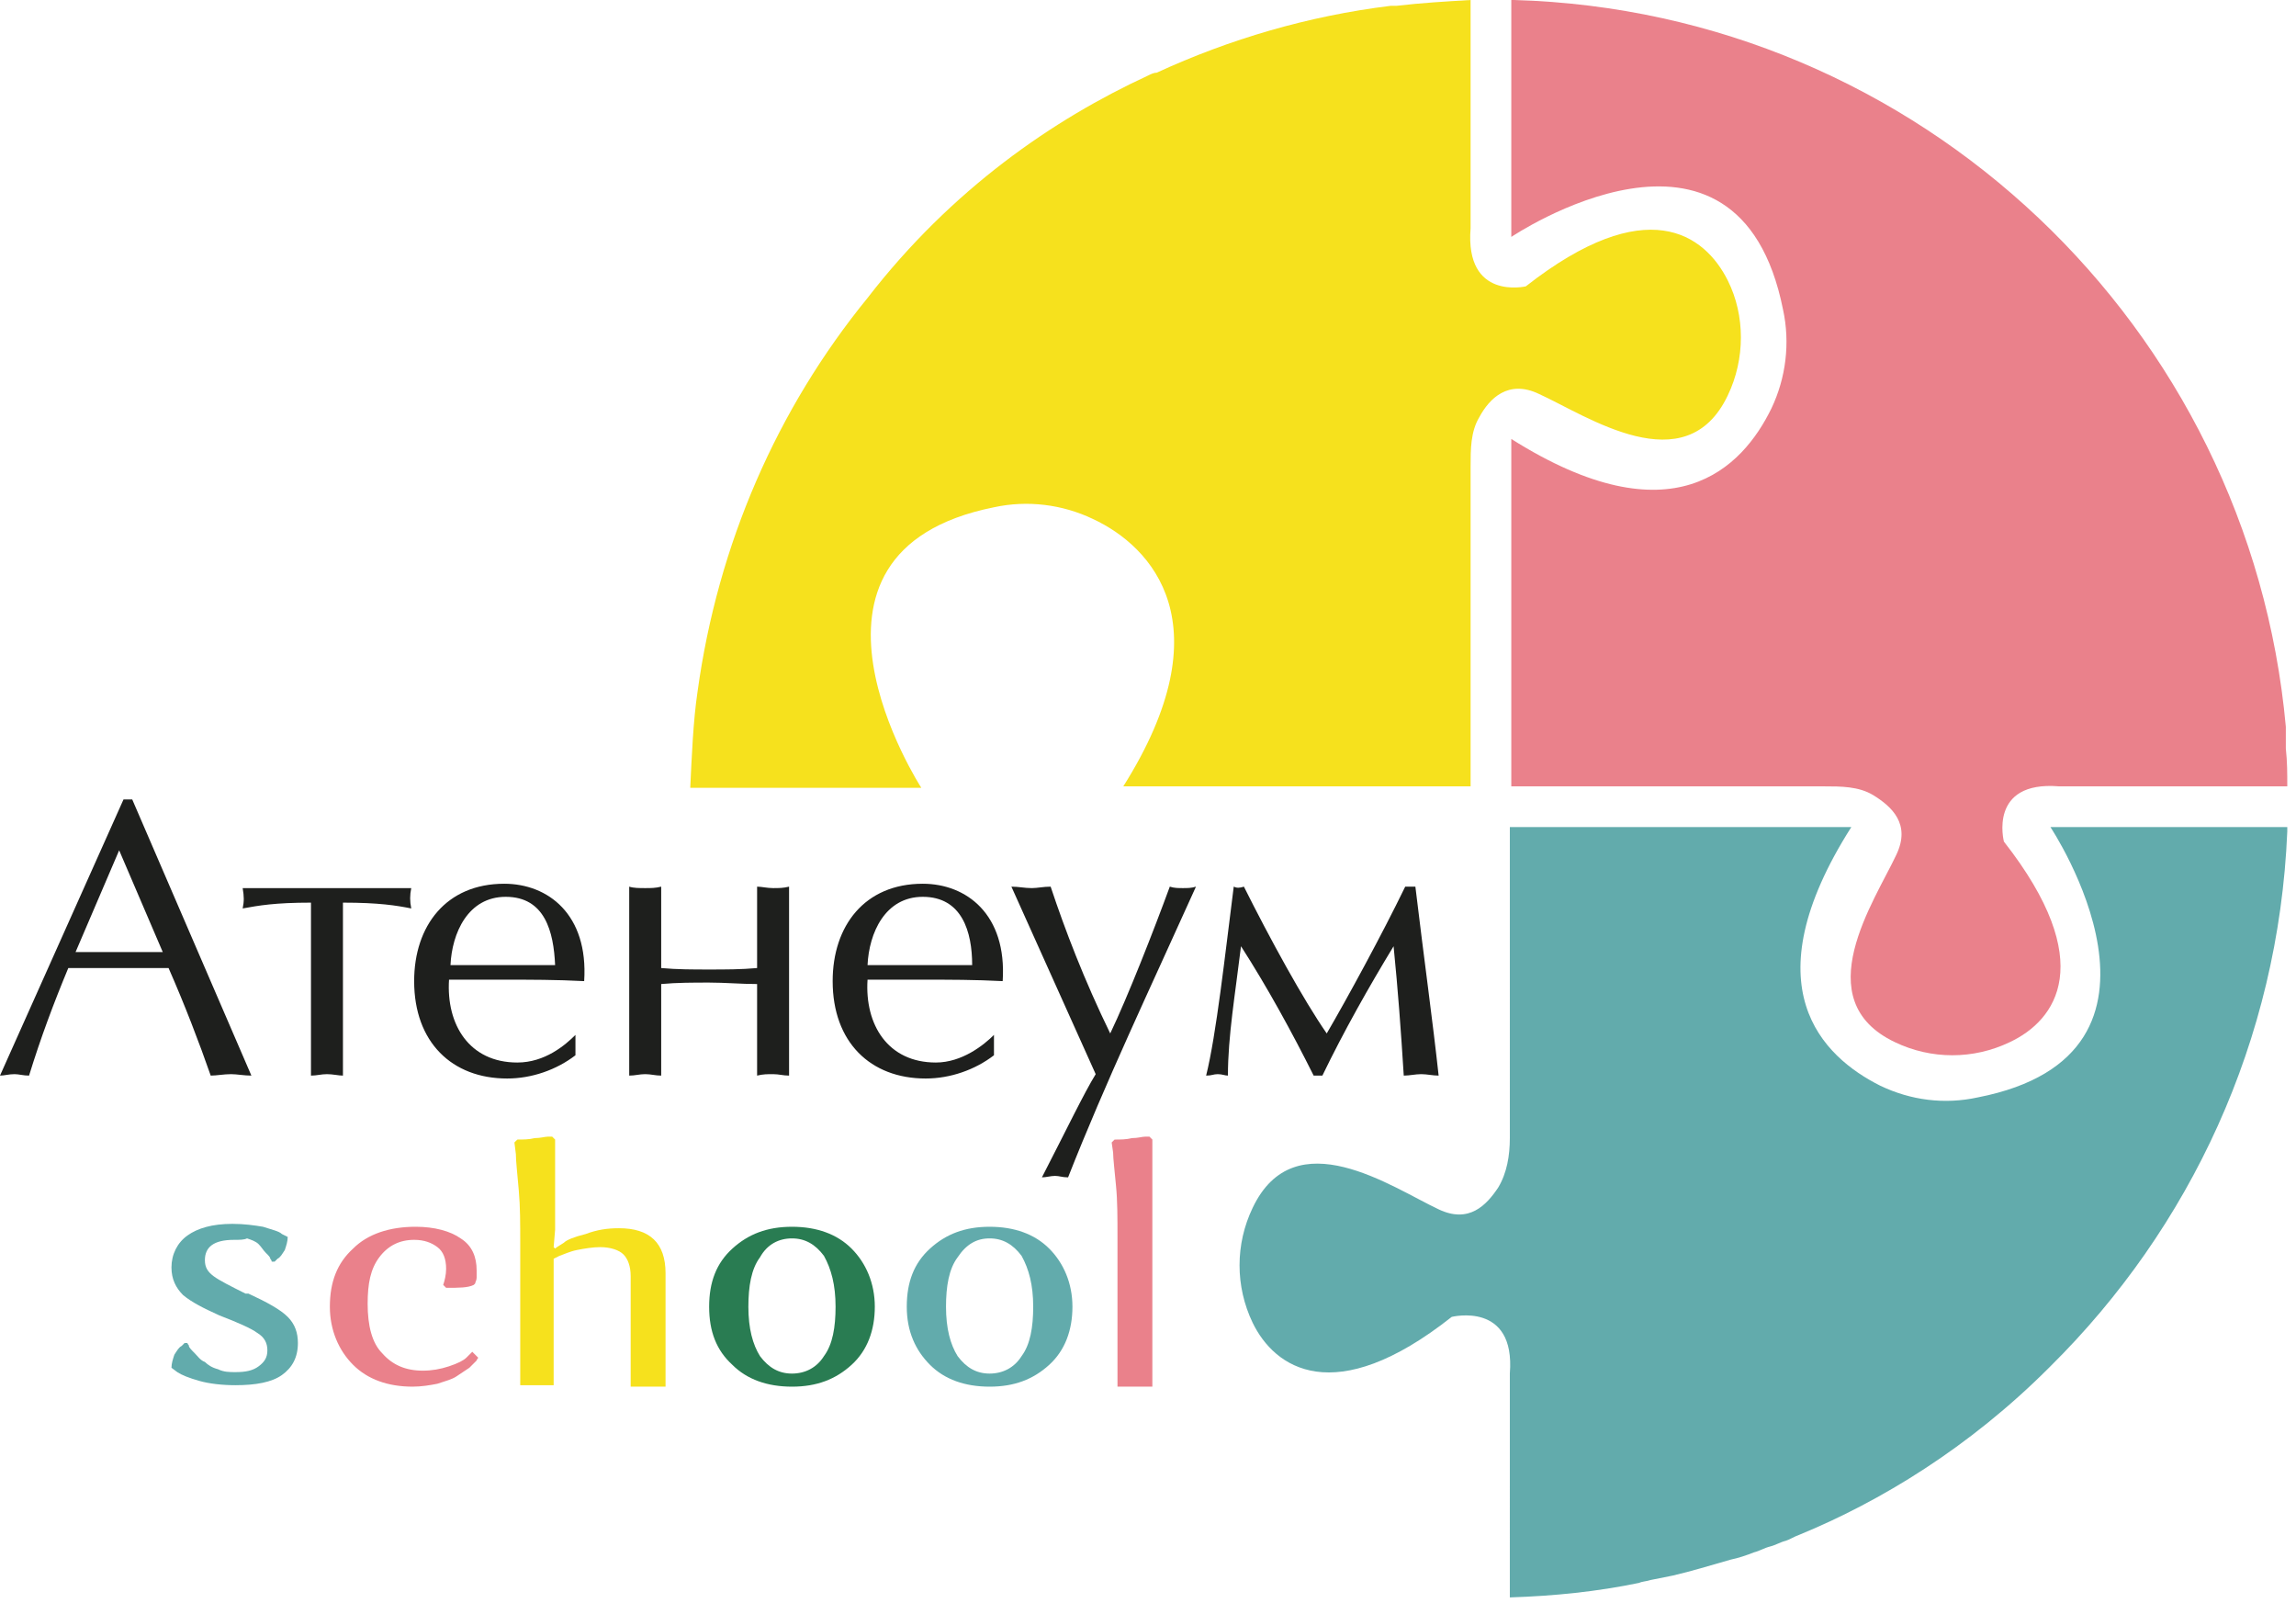 <?xml version="1.0" encoding="UTF-8"?> <svg xmlns="http://www.w3.org/2000/svg" xmlns:xlink="http://www.w3.org/1999/xlink" version="1.1" id="Слой_1" x="0px" y="0px" viewBox="0 0 158 110.3" style="enable-background:new 0 0 158 110.3;" xml:space="preserve"> <style type="text/css"> .st0{fill-rule:evenodd;clip-rule:evenodd;fill:#1E1F1D;} .st1{fill-rule:evenodd;clip-rule:evenodd;fill:#62ABAC;} .st2{fill-rule:evenodd;clip-rule:evenodd;fill:#EA818B;} .st3{fill-rule:evenodd;clip-rule:evenodd;fill:#F6E11D;} .st4{fill:#62ABAC;} .st5{fill:#EA818B;} .st6{fill:#F6E11D;} .st7{fill:#297C52;} </style> <g> <path class="st0" d="M5.2,65.5h6l-3-7L5.2,65.5z M15.9,73.9c-0.5,0-1,0.1-1.4,0.1c-0.8-2.3-1.8-4.9-2.9-7.4H4.7 c-1,2.4-1.9,4.8-2.7,7.4c-0.4,0-0.7-0.1-1-0.1c-0.4,0-0.7,0.1-1,0.1l8.5-19h0.6l8.2,19C16.8,74,16.3,73.9,15.9,73.9"></path> <path class="st0" d="M22.5,73.9c-0.4,0-0.7,0.1-1.1,0.1V62.1c-2.5,0-3.6,0.2-4.7,0.4c0.1-0.5,0.1-0.8,0-1.4h11.6 c-0.1,0.5-0.1,0.9,0,1.4c-1-0.2-2.2-0.4-4.7-0.4V74C23.3,74,22.9,73.9,22.5,73.9"></path> <path class="st0" d="M34.8,61.7c-2.6,0-3.7,2.5-3.8,4.7h7.2C38.1,64.1,37.5,61.7,34.8,61.7 M34.9,74.2c-3.8,0-6.4-2.5-6.4-6.7 c0-3.8,2.2-6.7,6.2-6.7c3,0,5.8,2.1,5.5,6.7c-1.9-0.1-3.7-0.1-5.5-0.1h-3.8c-0.2,3.1,1.4,5.7,4.7,5.7c1.9,0,3.3-1.2,4-1.9l0,1.4 C38.3,73.6,36.6,74.2,34.9,74.2"></path> <path class="st0" d="M52.1,61c0.3,0,0.7,0.1,1.1,0.1c0.4,0,0.7,0,1.1-0.1v13c-0.4,0-0.7-0.1-1.1-0.1c-0.4,0-0.7,0-1.1,0.1v-6.3 c-1.1,0-2.2-0.1-3.3-0.1c-1.1,0-2.2,0-3.3,0.1V74c-0.4,0-0.7-0.1-1.1-0.1c-0.4,0-0.7,0.1-1.1,0.1V61c0.3,0.1,0.7,0.1,1.1,0.1 c0.4,0,0.7,0,1.1-0.1v5.6c1.1,0.1,2.2,0.1,3.3,0.1c1.1,0,2.2,0,3.3-0.1V61z"></path> <path class="st0" d="M63.5,61.7c-2.6,0-3.7,2.5-3.8,4.7h7.2C66.9,64.1,66.2,61.7,63.5,61.7 M63.7,74.2c-3.8,0-6.4-2.5-6.4-6.7 c0-3.8,2.2-6.7,6.2-6.7c3,0,5.8,2.1,5.5,6.7c-1.9-0.1-3.7-0.1-5.5-0.1h-3.8c-0.2,3.1,1.4,5.7,4.7,5.7c1.8,0,3.3-1.2,4-1.9l0,1.4 C67.1,73.6,65.4,74.2,63.7,74.2"></path> <path class="st0" d="M71,61.1c0.4,0,0.8-0.1,1.3-0.1c1,3,2.3,6.4,4.1,10.1c1.2-2.5,3-7.1,4.1-10.1c0.3,0.1,0.6,0.1,0.9,0.1 c0.3,0,0.6,0,0.9-0.1c-3.2,7.1-6.2,13.4-8.8,20c-0.4,0-0.6-0.1-0.9-0.1c-0.3,0-0.6,0.1-0.9,0.1c1.7-3.3,2.9-5.8,3.7-7.1L69.6,61 C70.1,61,70.5,61.1,71,61.1"></path> <path class="st0" d="M85.6,61c1.8,3.6,4.1,7.8,5.7,10.1c1.4-2.4,3.8-6.8,5.4-10.1c0.3,0,0.5,0,0.7,0C98,66,98.6,70.3,99,74 c-0.4,0-0.8-0.1-1.2-0.1c-0.4,0-0.8,0.1-1.2,0.1c-0.2-3.2-0.4-5.9-0.7-8.9c-1.7,2.8-3.4,5.8-4.9,8.9c-0.2,0-0.4,0-0.6,0 c-1.5-3-3.2-6.1-5-8.9c-0.4,3.3-0.9,6.2-0.9,8.9c-0.2,0-0.4-0.1-0.7-0.1c-0.3,0-0.4,0.1-0.8,0.1c0.7-2.8,1.3-8.3,1.9-13 C85.1,61.1,85.3,61.1,85.6,61"></path> <path class="st1" d="M157.4,56.9c0,0.1,0,0.2,0,0.3v0c-0.6,14.4-6.7,27.3-16.3,36.8c0,0-0.1,0.1-0.1,0.1 c-5.5,5.5-11.6,9.2-17.2,11.5c-0.3,0.1-0.6,0.3-0.9,0.4c-0.4,0.1-0.7,0.3-1.1,0.4c-0.4,0.1-0.7,0.3-1.1,0.4 c-0.5,0.2-1.1,0.4-1.6,0.5c-1.4,0.4-2.7,0.8-4,1.1c-0.5,0.1-1,0.2-1.5,0.3c-0.3,0.1-0.6,0.1-0.8,0.2c-2.9,0.6-5.8,0.9-8.9,1V94.5 c0.4-5-4-3.9-4-3.9C91.8,97,87.7,94.1,86.2,91c-1.2-2.5-1.2-5.4,0-7.9c2.9-6.1,9.6-1.4,12.8,0.1c2.1,1,3.3-0.3,4.1-1.5 c0.6-1,0.8-2.2,0.8-3.4V56.9h23.5c-7,11-2,15.8,2,17.8c2.1,1,4.4,1.3,6.7,0.8c15.4-3,5-18.6,5-18.6H157.4z"></path> <path class="st2" d="M137.9,57.9c6.5,8.3,3.6,12.3,0.4,13.8c-2.5,1.2-5.4,1.2-7.9,0c-6.1-2.9-1.4-9.7,0.1-12.9 c1-2.1-0.3-3.3-1.6-4.1c-1-0.6-2.2-0.6-3.4-0.6H104V30.2c11.1,7,15.9,2,17.9-2.1c1-2.1,1.3-4.5,0.8-6.8c-3.1-15.5-18.7-5-18.7-5V0 c0.1,0,0.1,0,0.2,0h0c27.9,0.8,50.6,22.5,53.1,50c0,0.1,0,0.2,0,0.3c0,0.1,0,0.2,0,0.3c0,0.2,0,0.3,0,0.4c0,0.2,0,0.3,0,0.5 c0.1,0.9,0.1,1.7,0.1,2.6h-15.7C136.8,53.7,137.9,57.9,137.9,57.9"></path> <path class="st3" d="M118.9,27.2c-2.9,6.1-9.7,1.4-13-0.1c-2.1-1-3.4,0.3-4.1,1.6c-0.6,1-0.6,2.2-0.6,3.4v22H77.3 c7-11.1,2-16.5-2.1-18.4c-2.1-1-4.5-1.3-6.8-0.8c-15.5,3.1-5,19.3-5,19.3H47.5c0.1-2.1,0.2-4.6,0.5-6.6 c1.4-10.2,5.5-19.5,11.7-27.1C65.5,13,72.5,8.2,79,5.2C79.2,5.1,79.4,5,79.6,5c5-2.3,10.4-3.9,16.1-4.6c0.1,0,0.2,0,0.4,0 c1.7-0.2,3.4-0.3,5.1-0.4v15.7c-0.4,5,3.8,4,3.8,4c8.3-6.5,12.3-3.6,13.9-0.4C120.1,21.7,120.1,24.7,118.9,27.2"></path> <path class="st4" d="M16.1,85.3c-1.4,0-2,0.5-2,1.4c0,0.5,0.2,0.8,0.6,1.1c0.4,0.3,1.2,0.7,2.2,1.2C17,89,17,89,17,89 c0,0,0.1,0,0.1,0c1.3,0.6,2.2,1.1,2.7,1.6c0.5,0.5,0.7,1.1,0.7,1.8c0,1-0.4,1.7-1.1,2.2c-0.7,0.5-1.8,0.7-3.2,0.7 c-0.9,0-1.8-0.1-2.5-0.3c-0.7-0.2-1.2-0.4-1.5-0.6l-0.4-0.3c0-0.3,0.1-0.6,0.2-0.9c0.2-0.3,0.3-0.5,0.5-0.6l0.2-0.2h0.2 c0,0.1,0.1,0.1,0.1,0.2s0.2,0.3,0.4,0.5c0.2,0.2,0.4,0.5,0.7,0.6c0.2,0.2,0.5,0.4,0.9,0.5c0.4,0.2,0.8,0.2,1.2,0.2 c0.7,0,1.2-0.1,1.6-0.4c0.4-0.3,0.6-0.6,0.6-1.1c0-0.5-0.2-0.9-0.7-1.2c-0.4-0.3-1.3-0.7-2.6-1.2c-1.1-0.5-1.9-0.9-2.5-1.4 c-0.5-0.5-0.8-1.1-0.8-1.9c0-0.9,0.4-1.7,1.1-2.2c0.7-0.5,1.7-0.8,3.1-0.8c0.8,0,1.5,0.1,2.1,0.2c0.6,0.2,1.1,0.3,1.3,0.5l0.4,0.2 c0,0.3-0.1,0.6-0.2,0.9c-0.2,0.3-0.3,0.5-0.5,0.6l-0.2,0.2h-0.2c0,0,0-0.1-0.1-0.2c0-0.1-0.1-0.2-0.3-0.4c-0.2-0.2-0.3-0.4-0.5-0.6 c-0.2-0.2-0.5-0.3-0.8-0.4C16.8,85.3,16.5,85.3,16.1,85.3"></path> <path class="st5" d="M32.5,93l0.4,0.4c0,0.1-0.1,0.1-0.1,0.2c-0.1,0.1-0.2,0.2-0.5,0.5c-0.3,0.2-0.6,0.4-0.9,0.6 c-0.3,0.2-0.7,0.3-1.3,0.5c-0.5,0.1-1.1,0.2-1.7,0.2c-1.7,0-3.1-0.5-4.1-1.5c-1-1-1.6-2.4-1.6-4c0-1.7,0.5-3,1.6-4 c1-1,2.5-1.5,4.3-1.5c1.3,0,2.4,0.3,3.1,0.8c0.8,0.5,1.1,1.3,1.1,2.2c0,0.2,0,0.4,0,0.5c0,0.2-0.1,0.3-0.1,0.4l-0.1,0.1 c-0.4,0.2-1,0.2-1.9,0.2l-0.2-0.2c0.1-0.3,0.2-0.7,0.2-1.1c0-0.7-0.2-1.2-0.6-1.5c-0.4-0.3-0.9-0.5-1.6-0.5c-1,0-1.8,0.4-2.4,1.2 c-0.6,0.8-0.8,1.8-0.8,3.2c0,1.5,0.3,2.7,1,3.4c0.7,0.8,1.6,1.2,2.8,1.2c0.6,0,1.2-0.1,1.8-0.3c0.6-0.2,1-0.4,1.2-0.6L32.5,93z"></path> <path class="st6" d="M35.8,95.3v-9.8c0-1.3,0-2.5-0.1-3.6c-0.1-1.2-0.2-2-0.2-2.5l-0.1-0.8l0.2-0.2c0.4,0,0.8,0,1.2-0.1 c0.4,0,0.7-0.1,0.9-0.1l0.3,0l0.2,0.2v6.2l-0.1,1.2l0.1,0.1c0.1-0.1,0.3-0.2,0.6-0.4c0.2-0.2,0.7-0.4,1.5-0.6 c0.8-0.3,1.5-0.4,2.3-0.4c2.1,0,3.2,1,3.2,3.1v7.8h-2.4v-7.6c0-0.7-0.2-1.2-0.5-1.5c-0.3-0.3-0.9-0.5-1.6-0.5 c-0.5,0-1.1,0.1-1.6,0.2c-0.5,0.1-0.9,0.3-1.2,0.4l-0.4,0.2v8.7H35.8z"></path> <path class="st7" d="M48.8,89.9c0-1.7,0.5-3,1.6-4c1.1-1,2.4-1.5,4.1-1.5c1.7,0,3.1,0.5,4.1,1.5s1.6,2.4,1.6,4c0,1.6-0.5,3-1.6,4 s-2.4,1.5-4.1,1.5c-1.7,0-3.1-0.5-4.1-1.5C49.3,92.9,48.8,91.6,48.8,89.9 M52.3,86.5c-0.6,0.8-0.8,2-0.8,3.4c0,1.5,0.3,2.6,0.8,3.4 c0.6,0.8,1.3,1.2,2.2,1.2c0.9,0,1.7-0.4,2.2-1.2c0.6-0.8,0.8-2,0.8-3.4c0-1.5-0.3-2.6-0.8-3.5c-0.6-0.8-1.3-1.2-2.2-1.2 C53.6,85.2,52.8,85.6,52.3,86.5"></path> <path class="st4" d="M62.4,89.9c0-1.7,0.5-3,1.6-4c1.1-1,2.4-1.5,4.1-1.5c1.7,0,3.1,0.5,4.1,1.5s1.6,2.4,1.6,4c0,1.6-0.5,3-1.6,4 s-2.4,1.5-4.1,1.5c-1.7,0-3.1-0.5-4.1-1.5C63,92.9,62.4,91.6,62.4,89.9 M65.9,86.5c-0.6,0.8-0.8,2-0.8,3.4c0,1.5,0.3,2.6,0.8,3.4 c0.6,0.8,1.3,1.2,2.2,1.2c0.9,0,1.7-0.4,2.2-1.2c0.6-0.8,0.8-2,0.8-3.4c0-1.5-0.3-2.6-0.8-3.5c-0.6-0.8-1.3-1.2-2.2-1.2 C67.2,85.2,66.5,85.6,65.9,86.5"></path> <path class="st5" d="M76.9,95.3V85.1c0-1.3,0-2.5-0.1-3.5c-0.1-1.1-0.2-1.9-0.2-2.3l-0.1-0.7l0.2-0.2c0.4,0,0.8,0,1.2-0.1 c0.4,0,0.7-0.1,0.9-0.1l0.3,0l0.2,0.2v17H76.9z"></path> </g> </svg> 